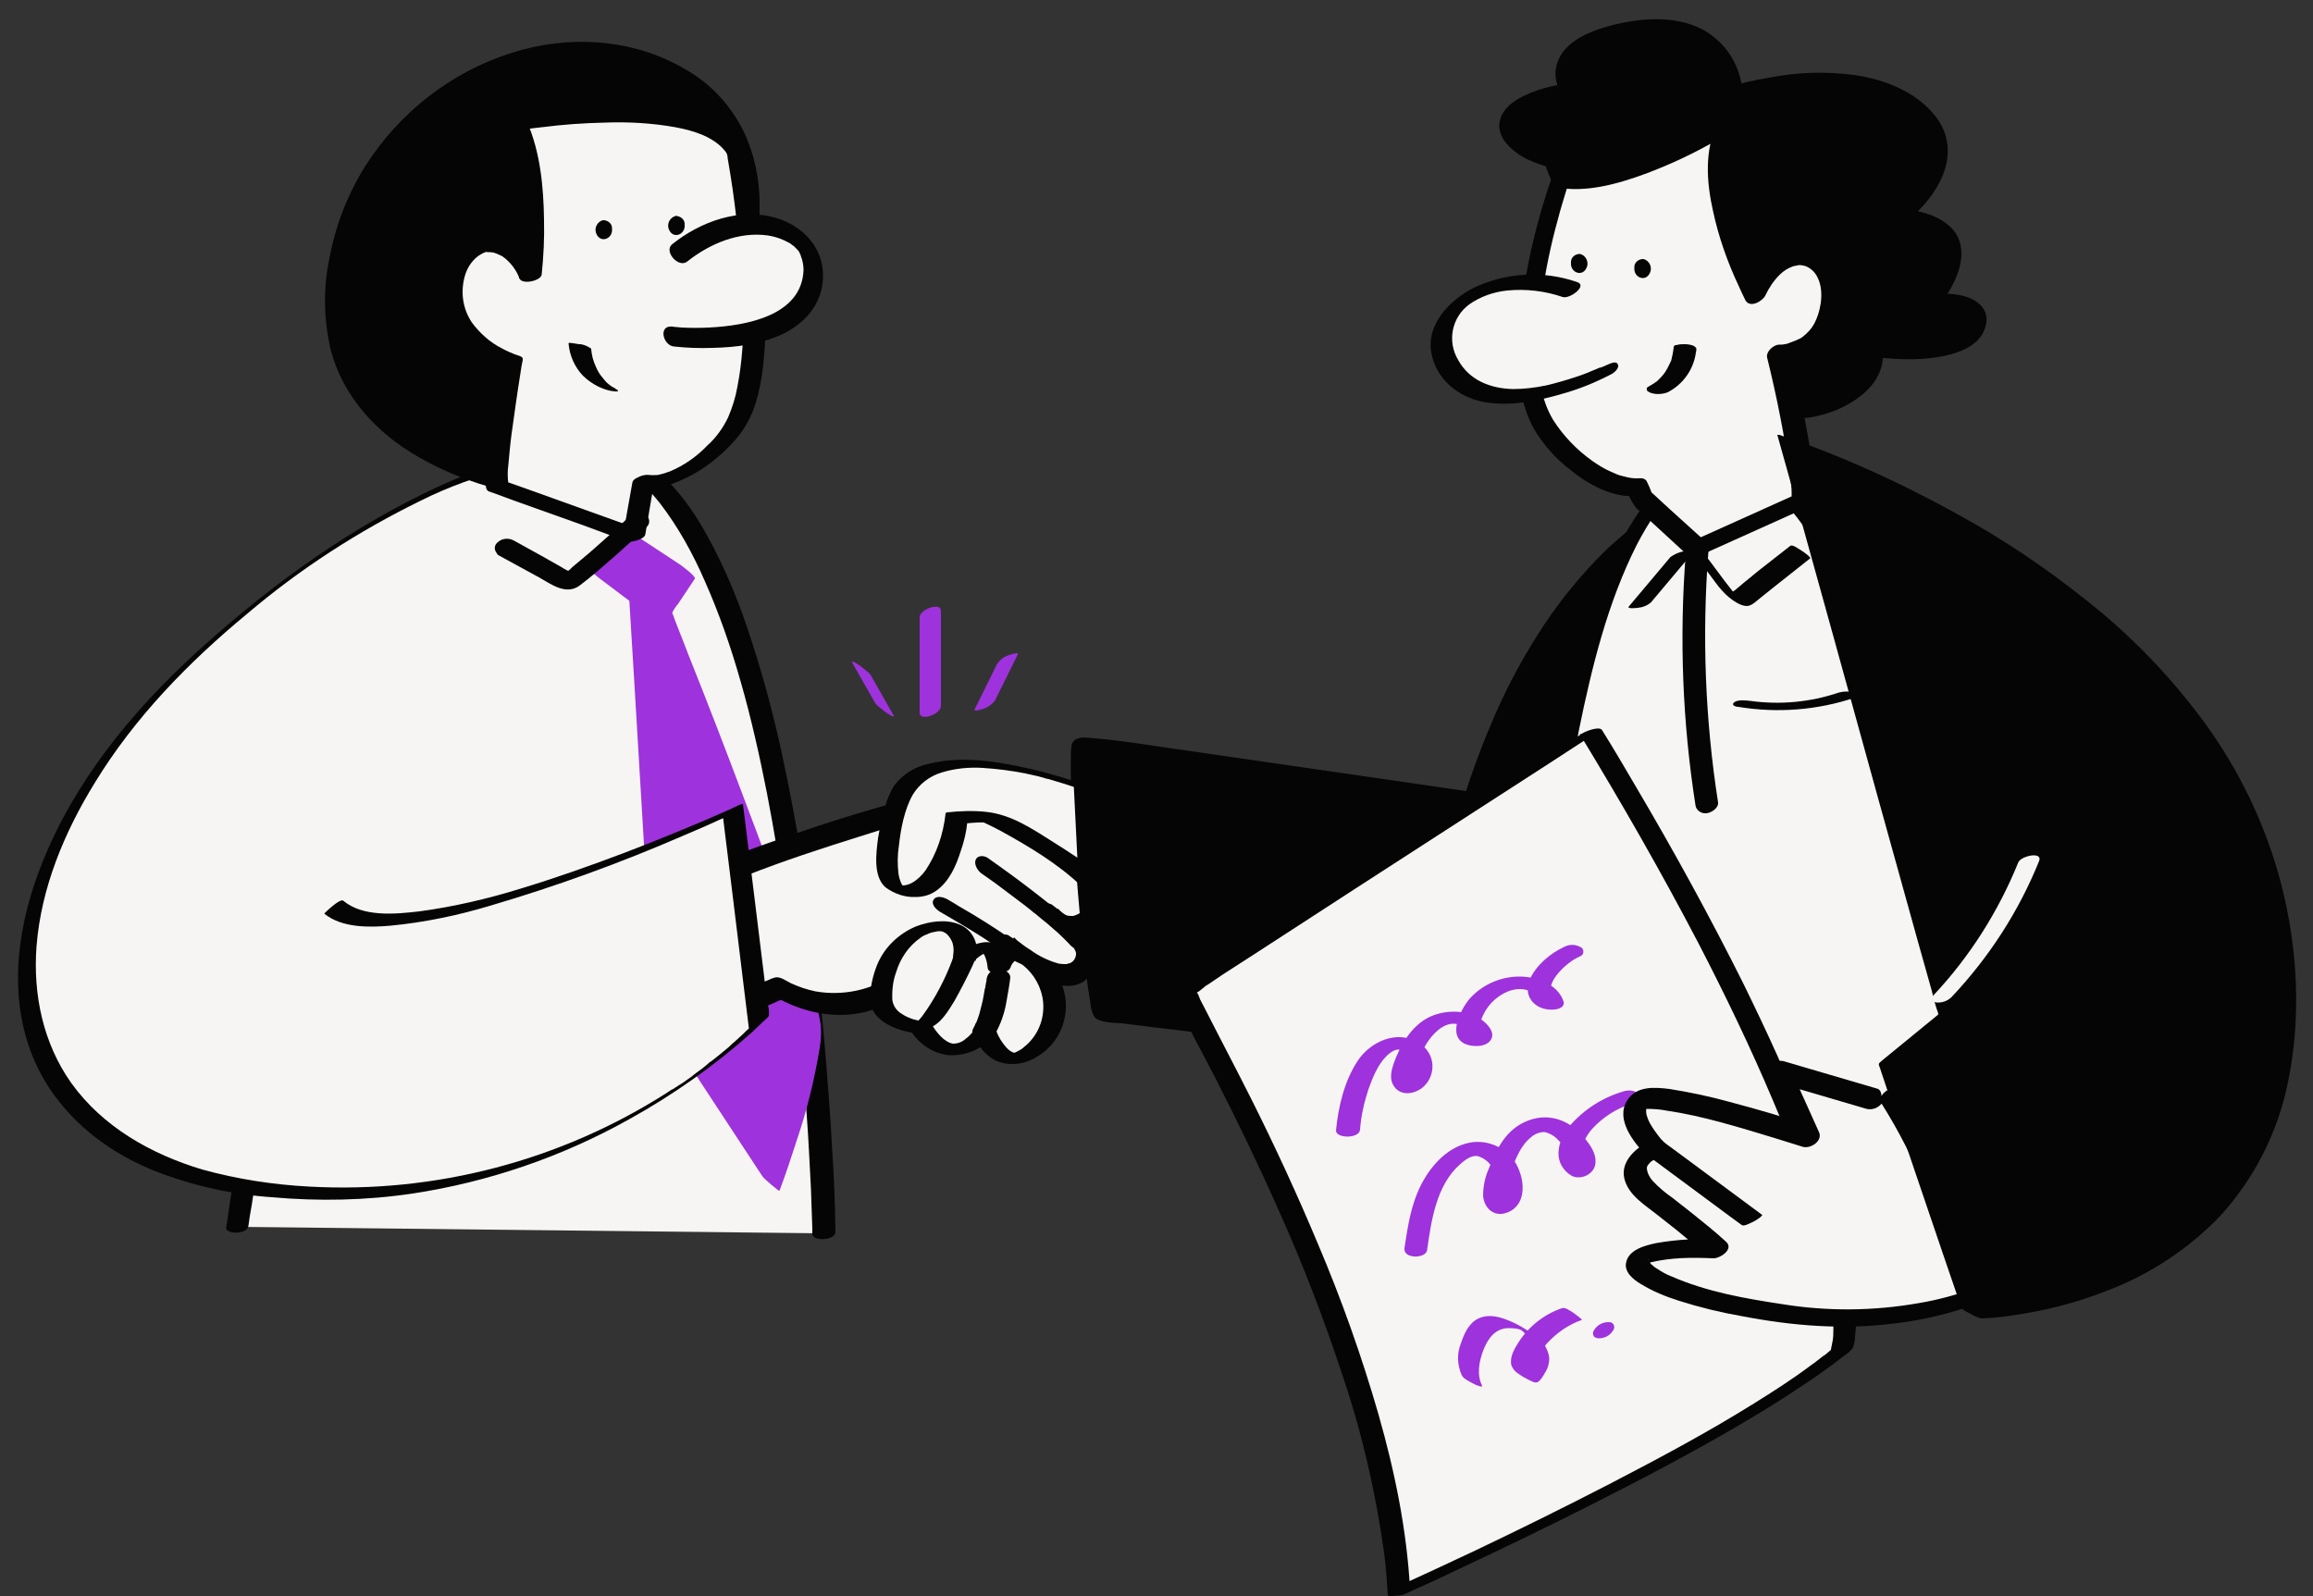 <svg width="100" height="69" viewBox="0 0 100 69" fill="none" xmlns="http://www.w3.org/2000/svg">
<rect x="0" y="0" width="100" height="69" fill="#333333" stroke="none"/>
<path d="M10.24 53.041C10.24 53.041 15.08 18 25.06 19.14C35.04 20.28 35.6 53.321 35.6 53.321" fill="#F6F5F4"/>
<path d="M10.74 53C10.78 52.7 10.82 52.42 10.88 52.12C11 51.32 11.14 50.52 11.28 49.74C11.48 48.56 11.7 47.38 11.92 46.22C12.2 44.76 12.52 43.3 12.84 41.86C13.2 40.26 13.6 38.66 14.02 37.08C14.46 35.44 14.94 33.82 15.48 32.22C16 30.68 16.56 29.14 17.2 27.64C17.78 26.28 18.44 24.98 19.2 23.72C19.82 22.68 20.56 21.72 21.44 20.88C21.54 20.78 21.64 20.7 21.74 20.6L21.88 20.48L21.96 20.42C22.02 20.36 21.94 20.42 22 20.4C22.2 20.24 22.42 20.1 22.64 19.98C22.74 19.92 22.84 19.86 22.96 19.8C23 19.78 23.04 19.76 22.98 19.78L23.06 19.74C23.12 19.72 23.18 19.7 23.22 19.66C23.32 19.62 23.44 19.58 23.56 19.54L23.64 19.52C23.72 19.5 23.6 19.54 23.62 19.52C23.68 19.5 23.74 19.48 23.8 19.48C23.92 19.46 24.02 19.44 24.14 19.42C24.26 19.4 24.08 19.42 24.12 19.42L24.2 19.4L24.38 19.38H24.54C24.68 19.38 24.44 19.38 24.6 19.38C24.72 19.38 24.84 19.38 24.96 19.4L25.04 19.42C24.94 19.4 25.12 19.42 25.04 19.42C25.1 19.44 25.16 19.44 25.22 19.46C25.34 19.48 25.46 19.52 25.58 19.54L25.66 19.56C25.58 19.54 25.74 19.58 25.66 19.56L25.84 19.62C25.96 19.66 26.06 19.72 26.18 19.76C26.3 19.8 26.4 19.86 26.5 19.92L26.54 19.94L26.62 19.98L26.78 20.08C27 20.22 27.2 20.38 27.4 20.56C27.82 20.92 28.18 21.32 28.52 21.74C29.32 22.78 29.96 23.94 30.48 25.14C31.1 26.54 31.6 27.98 32.02 29.46C32.48 31.06 32.84 32.68 33.16 34.3C33.48 35.96 33.76 37.64 33.98 39.32C34.2 40.92 34.38 42.5 34.54 44.1C34.68 45.48 34.78 46.86 34.88 48.24C34.96 49.28 35 50.34 35.06 51.38C35.08 51.96 35.1 52.54 35.12 53.12C35.12 53.2 35.12 53.26 35.12 53.34C35.12 53.68 36.12 53.64 36.12 53.26C36.12 52.94 36.1 52.64 36.1 52.32C36.08 51.46 36.04 50.62 35.98 49.76C35.92 48.5 35.82 47.24 35.72 45.98C35.6 44.44 35.44 42.92 35.26 41.38C35.06 39.7 34.84 38.04 34.54 36.36C34.24 34.68 33.92 33 33.52 31.34C33.14 29.76 32.68 28.2 32.14 26.66C31.66 25.32 31.08 24.02 30.36 22.78C29.76 21.74 29 20.82 28.08 20.04C27.22 19.34 26.18 18.92 25.1 18.82C24.02 18.74 22.94 19 22.02 19.54C21.06 20.12 20.22 20.88 19.52 21.78C18.68 22.86 17.94 24.02 17.32 25.26C16.62 26.66 15.98 28.1 15.44 29.56C14.84 31.14 14.3 32.76 13.82 34.38C13.34 36 12.88 37.66 12.48 39.3C12.1 40.86 11.74 42.4 11.42 43.98C11.14 45.34 10.86 46.7 10.62 48.06C10.44 49.08 10.26 50.1 10.08 51.12C9.98 51.68 9.9 52.24 9.82 52.82L9.78 53.04C9.7 53.38 10.7 53.38 10.74 53Z" fill="#050505"/>
<path d="M27.38 23.16L25.8 24.8L27.6 26.14L28.68 44L33.36 51.14C33.36 51.14 35.26 46 35.14 44C35.02 42 28.7 26.16 28.7 26.16L29.68 24.68L27.38 23.16Z" fill="#9E32DC"/>
<path d="M27 22.84L25.4 24.48C25.34 24.541 25.88 24.98 25.94 25.02L27.72 26.36L27.2 25.82L27.42 29.441L27.86 36.821L28.22 42.821L28.26 43.48C28.26 43.56 28.28 43.66 28.3 43.74C28.4 43.92 28.54 44.1 28.64 44.261L29.42 45.461L32.9 50.761L32.98 50.88C33.04 50.961 33.68 51.52 33.7 51.48C33.98 50.74 34.22 50.001 34.46 49.261C34.9 47.961 35.22 46.641 35.44 45.3C35.5 44.92 35.52 44.541 35.46 44.16C35.42 43.92 35.36 43.66 35.3 43.42C35.08 42.62 34.82 41.821 34.54 41.041C33.78 38.8 32.94 36.56 32.1 34.34C31.34 32.321 30.56 30.3 29.76 28.3C29.56 27.761 29.34 27.241 29.14 26.701C29.12 26.64 29.1 26.581 29.08 26.541C29.06 26.5 29.06 26.46 29.06 26.5C29.12 26.36 29.22 26.221 29.32 26.101L29.8 25.381L30.04 25.02C30.1 24.921 29.5 24.48 29.42 24.421L27.14 22.921C27 22.82 26.98 22.86 27.08 22.98C27.24 23.16 27.42 23.32 27.62 23.441L29.9 24.941L29.28 24.34L28.56 25.441C28.48 25.581 28.3 25.741 28.34 25.901C28.38 26.041 28.44 26.18 28.5 26.3L28.82 27.101C29.56 28.98 30.3 30.881 31.02 32.781C31.88 35.06 32.74 37.321 33.54 39.62C33.84 40.501 34.14 41.361 34.4 42.24C34.56 42.761 34.74 43.3 34.74 43.84C34.72 44.42 34.66 45.001 34.52 45.56C34.38 46.261 34.2 46.941 34 47.62C33.7 48.641 33.38 49.641 33.02 50.641L32.96 50.8L33.68 51.401L29.58 45.141L29 44.261L29.02 44.321L28.88 42.041L28.56 36.84L28.2 31.061L27.96 27.061C27.98 26.84 27.96 26.64 27.9 26.421C27.8 26.201 27.52 26.02 27.32 25.881C27.18 25.78 27.04 25.68 26.92 25.581L25.82 24.761L25.6 24.601L26.12 25.14L27.7 23.5C27.8 23.441 27.06 22.761 27 22.84Z" fill="#9E32DC"/>
<path d="M18.739 40.441C21.459 41.661 32.179 37.361 32.179 37.361C32.179 37.361 40.039 34.461 41.439 34.721C42.839 34.981 48.119 38.181 47.579 39.181C46.579 40.981 45.459 39.501 45.459 39.501C45.459 39.501 47.539 40.981 46.739 41.921C45.939 42.861 43.619 40.861 43.619 40.861C43.619 40.861 45.139 41.841 44.379 42.601C43.619 43.361 40.219 41.461 40.219 41.461C40.219 41.461 37.459 44.841 33.659 42.741C33.659 42.741 18.419 49.441 12.319 45.781" fill="#F6F5F4"/>
<path d="M18.74 40.881C19.68 41.301 20.88 41.121 21.86 40.981C23.26 40.761 24.66 40.421 26.02 40.001C28.12 39.381 30.2 38.661 32.24 37.861C33.86 37.221 35.52 36.681 37.18 36.161C38.38 35.781 39.6 35.381 40.86 35.201C40.96 35.181 41.06 35.181 41.16 35.161C41.26 35.141 41.14 35.161 41.2 35.161H41.34C41.4 35.161 41.46 35.181 41.54 35.181C41.64 35.201 41.48 35.161 41.58 35.201C41.64 35.221 41.68 35.221 41.74 35.241C42.26 35.421 42.78 35.661 43.26 35.921C44.5 36.601 45.76 37.361 46.74 38.301C46.82 38.381 46.9 38.481 46.98 38.561C46.92 38.481 47.06 38.641 46.98 38.561L47.02 38.621C47.06 38.661 47.1 38.721 47.14 38.781C47.22 38.881 47.1 38.681 47.16 38.801C47.18 38.841 47.22 38.981 47.18 38.821C47.2 38.901 47.18 38.941 47.2 38.841C47.18 38.941 47.22 38.821 47.2 38.841C47.16 38.941 47.28 38.701 47.16 38.921C47.1 39.041 47.02 39.161 46.92 39.261C46.8 39.421 46.64 39.521 46.46 39.581C46.42 39.601 46.36 39.601 46.32 39.601C46.3 39.601 46.14 39.581 46.2 39.601C46.18 39.601 46 39.521 46.08 39.561C46.02 39.521 45.96 39.481 45.9 39.441C46 39.521 45.86 39.401 45.84 39.381C45.82 39.361 45.78 39.321 45.74 39.281C45.66 39.201 45.82 39.381 45.74 39.281L45.36 39.861C45.38 39.881 45.4 39.881 45.42 39.901C45.44 39.921 45.46 39.921 45.48 39.941C45.4 39.881 45.44 39.921 45.5 39.961C45.66 40.101 45.82 40.241 45.98 40.381C46.02 40.421 46.06 40.461 46.1 40.501L46.16 40.581C46.14 40.561 46.1 40.521 46.16 40.601C46.24 40.701 46.32 40.801 46.38 40.901C46.38 40.901 46.44 41.001 46.4 40.941C46.36 40.881 46.42 40.961 46.42 40.961C46.44 41.021 46.48 41.081 46.5 41.121C46.48 41.041 46.5 41.161 46.52 41.201C46.52 41.141 46.54 41.281 46.52 41.201C46.52 41.241 46.52 41.261 46.52 41.301C46.52 41.241 46.5 41.361 46.5 41.381C46.48 41.401 46.46 41.441 46.46 41.461C46.42 41.541 46.34 41.601 46.26 41.641C46.22 41.641 46.16 41.661 46.12 41.681C46 41.681 45.9 41.681 45.78 41.661C45.34 41.541 44.92 41.341 44.54 41.061C44.34 40.941 44.16 40.801 43.98 40.661C43.88 40.581 44.06 40.721 43.96 40.641L43.9 40.581C43.88 40.561 43.86 40.541 43.84 40.521L43.54 41.201C43.56 41.221 43.6 41.241 43.62 41.241C43.64 41.241 43.68 41.281 43.7 41.301C43.78 41.361 43.66 41.261 43.74 41.341C43.82 41.421 43.9 41.481 43.98 41.561L44.04 41.641C43.98 41.561 44.02 41.621 44.04 41.641C44.08 41.681 44.12 41.741 44.16 41.801C44.1 41.701 44.2 41.921 44.18 41.821C44.2 41.841 44.2 41.881 44.2 41.901C44.2 41.881 44.2 41.841 44.2 41.921C44.18 42.021 44.14 42.101 44.08 42.161C44.08 42.161 43.92 42.241 44 42.221C43.96 42.241 43.92 42.241 43.88 42.261L43.82 42.281C43.76 42.281 43.84 42.281 43.8 42.281C43.34 42.281 42.9 42.181 42.48 42.001C42 41.821 41.52 41.621 41.06 41.401C41.04 41.401 40.98 41.361 41.02 41.381L40.96 41.361L40.8 41.281C40.72 41.241 40.64 41.201 40.56 41.161C40.48 41.121 40.42 41.081 40.34 41.041C40.2 40.941 40 40.941 39.88 41.081C39.86 41.121 39.82 41.141 39.8 41.181C39.72 41.281 39.82 41.161 39.76 41.241C39.7 41.321 39.66 41.341 39.6 41.401C39.3 41.681 38.98 41.941 38.62 42.161C37.62 42.821 36.42 43.061 35.26 42.861C34.88 42.781 34.52 42.661 34.18 42.501C33.98 42.401 33.72 42.201 33.5 42.261C33.42 42.281 33.32 42.321 33.24 42.361C32.76 42.561 32.28 42.761 31.82 42.941C30 43.641 28.16 44.281 26.3 44.821C23.98 45.521 21.6 46.001 19.2 46.281C17.14 46.481 14.92 46.481 13.02 45.641L12.8 45.601C12.72 45.561 12.76 45.581 12.78 45.601L12.7 45.561C12.6 45.501 12.5 45.461 12.4 45.401C12.22 45.301 11.98 45.301 11.9 45.541C11.86 45.781 11.98 46.041 12.2 46.161C13.58 46.981 15.22 47.261 16.8 47.321C18.66 47.361 20.5 47.181 22.32 46.801C25.58 46.141 28.8 45.201 31.9 43.981C32.56 43.741 33.22 43.481 33.86 43.181L33.56 43.121C34.82 43.821 36.26 44.101 37.66 43.681C38.58 43.401 39.42 42.921 40.1 42.261C40.26 42.121 40.42 41.961 40.56 41.781L40.1 41.821C40.9 42.281 41.74 42.661 42.6 42.961C43.1 43.121 43.68 43.301 44.22 43.201C44.9 43.061 45.08 42.321 44.84 41.761C44.58 41.221 44.18 40.781 43.66 40.481C43.54 40.361 43.34 40.381 43.22 40.521C43.2 40.541 43.2 40.561 43.18 40.581C43.12 40.801 43.18 41.041 43.36 41.181C44.08 41.801 44.98 42.441 45.92 42.601C46.48 42.701 47.06 42.481 47.24 41.901C47.42 41.281 47.02 40.621 46.62 40.161C46.3 39.781 45.92 39.441 45.52 39.141C45.38 39.021 45.18 39.041 45.06 39.181C44.98 39.361 45 39.581 45.14 39.721C45.46 40.141 45.94 40.521 46.46 40.541C46.88 40.541 47.26 40.361 47.52 40.041C47.74 39.801 47.98 39.481 47.96 39.121C47.92 38.561 47.46 38.081 47.08 37.701C46.54 37.201 45.98 36.761 45.36 36.361C44.72 35.921 44.06 35.521 43.38 35.161C42.84 34.861 42.26 34.581 41.68 34.381C40.76 34.081 39.7 34.441 38.78 34.681C36.48 35.301 34.2 36.081 31.96 36.901C30.34 37.501 28.74 38.101 27.1 38.641C25.66 39.121 24.18 39.521 22.7 39.841C21.54 40.081 20.34 40.341 19.16 40.161L19 40.141C18.9 40.121 19.08 40.161 18.98 40.141L18.92 40.121C18.82 40.101 18.74 40.061 18.64 40.021C18.5 39.961 18.32 40.021 18.26 40.181C18.24 40.221 18.24 40.261 18.24 40.321C18.34 40.561 18.5 40.781 18.74 40.881Z" fill="#050505"/>
<path d="M42.459 37.78C42.839 38.04 43.199 38.3 43.559 38.58C43.919 38.86 44.239 39.08 44.579 39.36L44.699 39.46L44.759 39.5L45.019 39.72C45.179 39.84 45.339 39.98 45.479 40.1C45.619 40.22 45.799 40.38 45.939 40.52C45.999 40.58 46.059 40.64 46.119 40.7C46.139 40.72 46.219 40.82 46.159 40.74C46.099 40.66 46.179 40.76 46.199 40.78C46.339 40.96 46.599 41.14 46.819 41.02C47.039 40.9 46.979 40.62 46.859 40.46C46.379 39.86 45.739 39.38 45.139 38.9C44.479 38.38 43.819 37.88 43.139 37.4L42.719 37.1C42.559 36.98 42.259 36.96 42.179 37.18C42.099 37.4 42.299 37.68 42.459 37.78Z" fill="#050505"/>
<path d="M40.64 39.42C41.06 39.66 41.46 39.9 41.86 40.14C42.22 40.36 42.58 40.58 42.92 40.82C43.1 40.94 43.28 41.06 43.44 41.18L43.56 41.26C43.58 41.28 43.64 41.32 43.54 41.24L43.6 41.28C43.68 41.34 43.74 41.38 43.82 41.44C43.96 41.54 44.08 41.66 44.2 41.76C44.16 41.7 44.28 41.84 44.2 41.76C44.24 41.82 44.24 41.8 44.26 41.82C44.32 41.88 44.28 41.86 44.24 41.8C44.26 41.84 44.28 41.9 44.24 41.78C44.32 42.02 44.52 42.18 44.76 42.22C44.94 42.24 45.2 42.18 45.14 41.94C45.02 41.64 44.82 41.4 44.56 41.22C44.24 40.96 43.9 40.7 43.54 40.48C42.86 40.02 42.16 39.58 41.46 39.18C41.3 39.08 41.14 38.98 40.96 38.88C40.78 38.78 40.48 38.7 40.36 38.9C40.24 39.1 40.48 39.32 40.64 39.42Z" fill="#050505"/>
<path d="M22.6 19.92C22.6 19.92 16.72 20.92 8.98 27.92C-1.8 37.66 -1.72 49.86 11.42 51.42C24.56 52.98 32.84 44.2 32.84 44.2L31.72 35.06C31.72 35.06 17.36 41.66 14.46 39.22" fill="#F6F5F4"/>
<path d="M22.98 19.62C22.6 19.7 22.24 19.78 21.88 19.9C20.88 20.22 19.9 20.6 18.94 21.04C15.28 22.74 11.94 25.12 8.94 27.8C6.12 30.3 3.58 33.26 2.06 36.74C0.94 39.28 0.34 42.24 1.16 44.96C1.96 47.62 4.06 49.54 6.58 50.58C8.24 51.24 9.98 51.64 11.76 51.76C13.78 51.94 15.82 51.9 17.84 51.6C21.12 51.1 24.28 50.02 27.18 48.4C29.1 47.34 30.88 46.08 32.52 44.62C32.68 44.46 32.84 44.32 33 44.16C33.06 44.1 33.2 44 33.24 43.92C33.26 43.74 33.24 43.56 33.18 43.4L33.02 42.08L32.18 35.24L32.12 34.76C32.12 34.74 31.96 34.8 31.96 34.8L31.58 34.98C31.22 35.14 30.98 35.24 30.58 35.42C29.4 35.92 28.22 36.4 27.02 36.86C25.54 37.42 24.02 37.96 22.5 38.42C21.08 38.86 19.62 39.2 18.14 39.4C17.1 39.52 15.7 39.66 14.84 38.94C14.7 38.82 14 39.5 14.02 39.5C14.78 40.12 15.96 40.1 16.88 40.02C18.34 39.88 19.78 39.58 21.18 39.16C24.04 38.32 26.84 37.3 29.56 36.12C30.18 35.86 30.82 35.58 31.42 35.3L31.26 35.34L31.64 38.42L32.24 43.34L32.38 44.48L32.42 44.42L32.4 44.44C32.4 44.44 32.38 44.46 32.36 44.48C32.3 44.52 32.38 44.46 32.36 44.48C32.24 44.58 32.14 44.7 32.02 44.8L31.78 45.02L31.64 45.14C31.62 45.16 31.6 45.18 31.58 45.2L31.54 45.24C31.46 45.3 31.6 45.18 31.54 45.24C31.3 45.44 31.04 45.66 30.78 45.86L30.66 45.94L30.62 45.98L30.38 46.18C30.22 46.3 30.04 46.42 29.88 46.56C29.82 46.6 29.96 46.52 29.88 46.56L29.82 46.6L29.68 46.7C29.58 46.78 29.48 46.84 29.38 46.9C29.28 46.96 29.2 47.02 29.1 47.08C29 47.14 29.08 47.1 29.1 47.08L29.02 47.12L28.84 47.24C24.24 50.18 18.82 51.6 13.38 51.3C11.82 51.22 10.26 50.98 8.74 50.56C6.54 49.9 4.44 48.72 3.08 46.82C1.86 45.1 1.42 42.98 1.58 40.9C1.78 38.38 2.78 35.98 4.1 33.84C5.82 31.02 8.14 28.64 10.68 26.54C12.96 24.6 15.5 22.96 18.2 21.64C19.4 21.04 20.68 20.58 21.98 20.26L22.14 20.22C22.34 20.16 22.52 20.06 22.68 19.92C22.78 19.88 23.04 19.62 22.98 19.62Z" fill="#050505"/>
<path d="M31.82 12.56C31.82 12.56 34.4 5.7 28.64 2.96C22.88 0.22 15.12 4.6 14.54 12.28C13.96 19.96 23.3 21.12 23.3 21.12L31.82 12.56Z" fill="#050505"/>
<path d="M32.24 12.44C32.66 11.26 32.86 10.04 32.84 8.8C32.84 7.74 32.62 6.68 32.16 5.7C31.6 4.56 30.72 3.6 29.6 2.98C27.36 1.66 24.58 1.5 22.14 2.28C19.52 3.1 17.26 4.86 15.78 7.2C15.02 8.42 14.5 9.76 14.24 11.18C13.96 12.48 14 13.84 14.3 15.14C14.84 17.16 16.3 18.74 18.1 19.76C19.42 20.52 20.86 21.04 22.36 21.34C22.82 21.44 23.22 21.56 23.62 21.18C23.88 20.92 24.14 20.66 24.4 20.4L28.5 16.28L31.92 12.82L32.1 12.64C32.22 12.52 32.3 12.32 32.08 12.26C31.86 12.2 31.58 12.38 31.44 12.52L28.6 15.4L24.04 20L22.98 21.06L23.62 20.8C21.98 20.58 20.38 20.04 18.94 19.2C17.72 18.54 16.68 17.56 15.94 16.4C15.04 14.92 14.84 13.22 15.04 11.52C15.28 9.56 16.06 7.68 17.28 6.14C17.84 5.44 18.5 4.8 19.22 4.28C19.92 3.78 20.68 3.36 21.48 3.06C24.66 1.84 28.98 2.48 30.94 5.56C32.22 7.6 32.14 10.32 31.42 12.52C31.4 12.56 31.38 12.62 31.38 12.66C31.3 12.88 31.56 12.9 31.7 12.86C31.94 12.8 32.14 12.66 32.24 12.44Z" fill="#050505"/>
<path d="M27.839 20.86C27.839 20.86 29.559 21.12 31.499 18.82C33.719 16.2 31.919 6.62 31.919 6.62C30.419 4.14 22.279 5.5 22.279 5.5C23.359 7.98 22.919 12 22.919 12C22.019 9.78 19.419 10.68 19.519 12.84C19.619 15 22.119 15.68 22.119 15.68C22.119 15.68 21.319 20.24 21.499 21.08L27.419 23.22L27.839 20.86Z" fill="#F6F5F4"/>
<path d="M27.54 21.101C28.34 21.221 29.2 20.921 29.9 20.541C30.64 20.141 31.28 19.601 31.82 18.981C32.12 18.641 32.36 18.221 32.54 17.801C32.92 16.821 33.02 15.761 33.08 14.721C33.12 13.541 33.1 12.341 33 11.161C32.92 10.141 32.8 9.121 32.66 8.101C32.62 7.761 32.56 7.421 32.5 7.081C32.48 6.901 32.46 6.721 32.42 6.541C32.32 6.301 32.14 6.081 31.92 5.941C31.58 5.681 31.18 5.481 30.76 5.341C29.72 5.041 28.64 4.881 27.54 4.881C25.84 4.841 24.14 4.981 22.46 5.241L22.36 5.261C22.26 5.281 21.7 5.401 21.8 5.621C22.36 6.921 22.5 8.361 22.52 9.761C22.54 10.521 22.52 11.281 22.44 12.041L23.4 11.861C23.08 11.081 22.46 10.501 21.6 10.441C20.8 10.401 20.02 10.741 19.5 11.361C19 12.041 18.88 12.901 19.18 13.681C19.46 14.361 19.94 14.941 20.58 15.301C20.96 15.541 21.38 15.741 21.82 15.861L21.64 15.681C21.52 16.381 21.4 17.081 21.3 17.801C21.16 18.821 20.96 19.861 21 20.881C21 21.021 21 21.161 21.12 21.241C21.18 21.261 21.24 21.281 21.3 21.301L22.22 21.641L25.08 22.661L27.04 23.381C27.2 23.441 27.38 23.421 27.54 23.361C27.66 23.321 27.88 23.241 27.9 23.101L28.3 20.741C28.36 20.401 27.38 20.561 27.34 20.861L26.92 23.221L27.8 22.941L22.62 21.081L21.88 20.821L21.98 20.921C21.94 20.641 21.94 20.361 21.98 20.081C22.02 19.641 22.06 19.181 22.12 18.741C22.24 17.881 22.36 17.001 22.5 16.141C22.52 15.961 22.56 15.761 22.6 15.561C22.62 15.441 22.52 15.401 22.42 15.381C22.46 15.401 22.52 15.401 22.44 15.381L22.26 15.321C22.06 15.241 21.88 15.161 21.7 15.061C21.18 14.801 20.74 14.401 20.4 13.941C20 13.341 19.9 12.621 20.1 11.921C20.18 11.641 20.32 11.401 20.52 11.201C20.6 11.121 20.7 11.041 20.82 10.981C20.9 10.941 20.86 10.961 20.84 10.961L20.94 10.921C20.86 10.941 21.02 10.901 20.94 10.921L21 10.901C20.96 10.901 20.94 10.921 20.98 10.901C21.02 10.881 21.1 10.881 21.02 10.901C21.06 10.901 21.12 10.901 21.16 10.901C21.14 10.901 21.1 10.901 21.2 10.901C21.24 10.901 21.28 10.921 21.34 10.921C21.48 10.961 21.6 11.021 21.72 11.081C22.06 11.321 22.32 11.661 22.46 12.041C22.58 12.321 23.4 12.141 23.42 11.861C23.5 11.081 23.54 10.301 23.52 9.501C23.5 8.081 23.36 6.601 22.8 5.301L22.22 5.661C22.62 5.601 23.02 5.541 23.42 5.501C24.36 5.381 25.24 5.321 26.14 5.301C27.16 5.261 28.2 5.321 29.2 5.501C29.96 5.641 30.84 5.901 31.34 6.521C31.42 6.601 31.46 6.721 31.46 6.841C31.5 7.081 31.54 7.321 31.58 7.561C31.72 8.421 31.82 9.281 31.92 10.141C32.14 12.301 32.3 14.581 31.88 16.721C31.8 17.181 31.66 17.621 31.48 18.041C31.26 18.501 30.96 18.921 30.58 19.261C30.12 19.741 29.58 20.121 28.96 20.381C28.9 20.401 28.84 20.421 28.78 20.441C28.72 20.461 28.84 20.441 28.72 20.461L28.58 20.501L28.5 20.521C28.4 20.541 28.56 20.501 28.5 20.521C28.44 20.541 28.34 20.541 28.28 20.541H28.18C28.14 20.541 28.12 20.541 28.08 20.541C28.04 20.541 28.2 20.561 28.14 20.541C27.9 20.501 27.66 20.561 27.46 20.721C27.32 20.901 27.32 21.061 27.54 21.101Z" fill="#050505"/>
<path d="M29.1 14.54C29.1 14.54 34.2 15.14 35.04 12.48C35.88 9.82 32.2 8.66 29.4 10.94" fill="#F6F5F4"/>
<path d="M29.14 14.98C29.7 15.04 30.24 15.06 30.8 15.04C31.82 15.02 32.88 14.88 33.8 14.46C34.78 14 35.54 13.16 35.58 12.02C35.64 10.74 34.72 9.76 33.54 9.42C31.98 8.96 30.28 9.58 29.06 10.56C28.68 10.86 29.34 11.62 29.72 11.3C30.68 10.54 31.94 10 33.2 10.18C33.44 10.22 33.66 10.28 33.88 10.38L34.04 10.46C34.06 10.48 34.1 10.48 34.12 10.5C34.16 10.52 34.22 10.56 34.26 10.6L34.32 10.64C34.4 10.7 34.3 10.62 34.34 10.66C34.38 10.7 34.42 10.74 34.46 10.78C34.5 10.82 34.54 10.88 34.5 10.82C34.54 10.86 34.56 10.9 34.58 10.96L34.62 11.04C34.66 11.1 34.6 10.98 34.62 11.06C34.7 11.26 34.74 11.46 34.74 11.68C34.66 13.66 32.24 14.08 30.66 14.16C30.26 14.18 29.86 14.18 29.46 14.16L29.26 14.14C29.2 14.14 29.04 14.12 29.2 14.14L29.08 14.12C28.44 14.04 28.66 14.94 29.14 14.98Z" fill="#050505"/>
<path d="M24.58 14.84C24.62 15.36 24.84 15.86 25.2 16.24C25.4 16.44 25.64 16.6 25.88 16.72C26.1 16.82 26.32 16.9 26.56 16.92C26.58 16.92 26.7 16.94 26.72 16.9C26.74 16.86 26.6 16.82 26.6 16.8C26.6 16.78 26.52 16.76 26.58 16.78L26.5 16.74C26.46 16.72 26.4 16.68 26.38 16.66C26.3 16.6 26.22 16.54 26.16 16.46C26.04 16.32 25.92 16.18 25.84 16.02C25.72 15.78 25.62 15.54 25.58 15.26C25.58 15.2 25.56 15.16 25.56 15.1C25.56 15.04 25.46 15.02 25.44 15C25.34 14.94 25.22 14.9 25.1 14.88C25.04 14.9 24.58 14.78 24.58 14.84Z" fill="#050505"/>
<path d="M29.2 9.34C28.98 9.4 28.84 9.64 28.9 9.86C28.9 9.88 28.92 9.9 28.92 9.92C29.1 10.36 29.64 10.14 29.6 9.72C29.62 9.52 29.46 9.36 29.26 9.34C29.24 9.32 29.22 9.32 29.2 9.34Z" fill="#050505"/>
<path d="M26.06 9.521C25.84 9.581 25.7 9.821 25.76 10.04C25.76 10.06 25.78 10.081 25.78 10.101C25.96 10.54 26.5 10.32 26.46 9.901C26.48 9.701 26.32 9.541 26.12 9.521C26.1 9.521 26.08 9.521 26.06 9.521Z" fill="#050505"/>
<path d="M21.58 24.02L23.3 24.96C23.84 25.26 24.48 25.76 25.08 25.3C25.58 24.92 26.06 24.5 26.54 24.08C27.02 23.66 27.5 23.22 27.96 22.78C28.1 22.66 28.1 22.44 27.98 22.32C27.96 22.3 27.92 22.26 27.88 22.26C27.64 22.14 27.38 22.18 27.18 22.36C26.72 22.8 26.26 23.22 25.8 23.62C25.58 23.82 25.34 24.02 25.1 24.22C24.98 24.32 24.86 24.42 24.74 24.52C24.66 24.62 24.54 24.7 24.44 24.76L24.7 24.72C24.56 24.72 24.26 24.5 24.1 24.42L23.5 24.08L22.2 23.36C21.96 23.24 21.68 23.28 21.5 23.46C21.36 23.58 21.36 23.78 21.48 23.92C21.5 23.98 21.54 24 21.58 24.02Z" fill="#050505"/>
<path d="M38.64 30.941L37.64 29.18C37.6 29.12 37.54 29.061 37.48 29.02C37.38 28.941 37.28 28.86 37.18 28.78C37.1 28.721 37.02 28.68 36.92 28.62C36.9 28.62 36.82 28.581 36.84 28.64L37.84 30.401C37.88 30.46 37.94 30.52 38 30.561C38.1 30.64 38.2 30.721 38.3 30.8C38.38 30.86 38.46 30.901 38.56 30.96C38.58 30.96 38.68 31 38.64 30.941Z" fill="#9E32DC"/>
<path d="M40.68 30.521V26.401C40.68 26.021 39.76 26.341 39.76 26.681V30.821C39.76 31.201 40.68 30.881 40.68 30.521Z" fill="#9E32DC"/>
<path d="M43.02 30.281L44 28.301C44.06 28.161 43.64 28.321 43.62 28.321C43.42 28.381 43.24 28.521 43.12 28.681L42.14 30.661C42.08 30.801 42.5 30.641 42.52 30.641C42.72 30.581 42.9 30.441 43.02 30.281Z" fill="#9E32DC"/>
<path d="M69.1 35.24C68.52 35.24 47.32 32.04 46.9 32.12C46.48 32.2 47.48 43.8 47.82 43.88C48.16 43.96 66.76 46.1 66.76 46.1L69.1 35.24Z" fill="#050505"/>
<path d="M69.121 35H69.081C68.96 35 69.221 35.02 69.121 35L68.921 34.98C68.68 34.96 68.441 34.92 68.201 34.88C67.421 34.78 66.641 34.66 65.861 34.56C63.52 34.22 61.181 33.88 58.84 33.54C56.401 33.18 53.961 32.84 51.52 32.48C50.06 32.28 48.6 32.02 47.12 31.9C46.901 31.88 46.641 31.86 46.461 32C46.281 32.14 46.321 32.36 46.3 32.54C46.281 33.4 46.3 34.26 46.361 35.12C46.501 37.5 46.681 39.88 46.98 42.24C47.02 42.62 47.081 43 47.141 43.36C47.16 43.56 47.2 43.76 47.3 43.94C47.48 44.22 48.181 44.22 48.48 44.24C50.38 44.48 52.3 44.7 54.2 44.92L61.66 45.78L66.38 46.32L66.6 46.34C66.781 46.36 67.18 46.38 67.24 46.12L68.04 42.44L69.281 36.58L69.581 35.24C69.641 34.94 68.66 34.86 68.581 35.2L67.781 38.88L66.52 44.72L66.221 46.06L66.861 45.84L63.56 45.46L56.48 44.64C54.3 44.38 52.1 44.12 49.92 43.86C49.34 43.8 48.761 43.72 48.181 43.64L48.001 43.62C47.781 43.6 48.24 43.7 48.261 43.76C48.24 43.7 48.221 43.64 48.2 43.56C48.221 43.64 48.181 43.48 48.181 43.46C48.16 43.4 48.16 43.32 48.141 43.26C47.781 41.16 47.641 39 47.48 36.88C47.401 35.78 47.321 34.68 47.3 33.58C47.3 33.22 47.281 32.88 47.3 32.54C47.3 32.44 47.321 32.34 47.321 32.24C47.321 32.14 47.34 32.2 47.321 32.22C47.3 32.24 47.34 32.2 47.34 32.2C47.261 32.28 47.141 32.34 47.02 32.34C46.821 32.36 46.92 32.34 47.001 32.36H47.081C47.12 32.36 46.92 32.34 47.02 32.36H47.1C47.34 32.38 47.56 32.42 47.8 32.44C48.581 32.54 49.34 32.64 50.12 32.76C52.42 33.08 54.721 33.42 57.02 33.76L64.26 34.82C65.721 35.04 67.201 35.26 68.66 35.44C68.8 35.46 68.941 35.48 69.081 35.48C69.221 35.48 69.581 35.46 69.581 35.26C69.581 35.06 69.24 35 69.121 35Z" fill="#050505"/>
<path d="M67.4 42.86L68.48 54.3C68.48 54.3 61.42 56.34 61.38 55.06C60.52 25.96 72.86 21.58 72.86 21.58L67.4 42.86Z" fill="#050505"/>
<path d="M66.96 43.06L67.32 46.94L67.9 53.08L68.04 54.5L68.6 54C67.42 54.34 66.18 54.64 65 54.88C64.56 54.96 64.12 55.04 63.68 55.1C63.48 55.12 63.28 55.14 63.08 55.16C62.88 55.18 62.74 55.18 62.62 55.18C62.48 55.18 62.32 55.16 62.18 55.14C62.14 55.14 62.04 55.1 62.08 55.12C62.04 55.1 61.98 55.08 61.94 55.06C61.92 55.06 61.9 55.04 61.9 55.04C61.86 55.02 61.92 55.08 61.9 55.04C61.88 55 61.86 54.98 61.84 54.94C61.86 54.98 61.84 54.96 61.84 54.92C61.84 54.82 61.84 54.72 61.84 54.64C61.84 54.42 61.84 54.22 61.82 54C61.74 50.94 61.84 47.86 62.12 44.8C62.34 42.34 62.72 39.9 63.26 37.5C63.68 35.58 64.26 33.68 64.98 31.86C65.54 30.44 66.22 29.06 67 27.74C67.34 27.18 67.7 26.66 68.08 26.14C68.26 25.92 68.42 25.68 68.6 25.46L68.66 25.38C68.66 25.38 68.62 25.44 68.68 25.36L68.8 25.2C68.88 25.1 68.98 25 69.06 24.9C69.38 24.54 69.72 24.18 70.06 23.86L70.3 23.64C70.4 23.54 70.24 23.7 70.34 23.62L70.46 23.52C70.6 23.4 70.76 23.26 70.9 23.14C71.04 23.02 71.18 22.92 71.3 22.82L71.5 22.68L71.6 22.62C71.62 22.6 71.48 22.7 71.54 22.66L71.6 22.62C71.8 22.48 72.02 22.34 72.24 22.22L72.38 22.14C72.42 22.12 72.56 22.04 72.44 22.1C72.32 22.16 72.46 22.08 72.5 22.08L72.6 22.04C72.68 22 72.76 21.96 72.84 21.94C72.92 21.92 72.78 21.96 72.76 21.96L72.44 21.78L71.9 23.9L70.6 29L69.04 35.12L67.68 40.42C67.46 41.28 67.22 42.14 67.02 43.02C67.02 43.04 67.02 43.04 67.02 43.06C66.92 43.48 67.8 43.1 67.88 42.82L68.42 40.7L69.72 35.6L71.3 29.46L72.66 24.16C72.88 23.3 73.12 22.44 73.32 21.56C73.32 21.54 73.32 21.54 73.32 21.52C73.38 21.32 73.16 21.28 73 21.34C72.78 21.42 72.56 21.52 72.34 21.64C71.82 21.9 71.34 22.22 70.88 22.56C70.2 23.08 69.54 23.64 68.96 24.26C68.16 25.1 67.42 26.02 66.78 26.98C65.94 28.24 65.22 29.56 64.62 30.94C63.86 32.68 63.24 34.48 62.76 36.32C62.16 38.64 61.72 41 61.44 43.38C61.1 46.36 60.92 49.36 60.94 52.36C60.94 53.22 60.96 54.08 60.98 54.94C60.98 55.26 60.96 55.56 61.28 55.72C61.54 55.82 61.8 55.88 62.08 55.86C62.48 55.86 62.88 55.84 63.28 55.78C64.92 55.56 66.52 55.2 68.1 54.74L68.42 54.66C68.6 54.62 69 54.4 68.98 54.16L68.62 50.28L68.04 44.14L67.9 42.72C67.82 42.32 66.94 42.74 66.96 43.06Z" fill="#050505"/>
<path d="M65.82 52.1C65.82 52.1 66.18 21.9 74 19.98C81.82 18.06 87.2 51.14 87.2 51.14" fill="#F6F5F4"/>
<path d="M66.28 51.92C66.3 50.84 66.34 49.761 66.38 48.681C66.5 46.081 66.68 43.501 66.92 40.92C67.2 37.781 67.66 34.681 68.26 31.581C68.82 28.84 69.5 26.061 70.76 23.561C70.86 23.36 71.02 23.081 71.16 22.84C71.3 22.601 71.44 22.401 71.58 22.18C71.66 22.081 71.74 21.96 71.8 21.86C71.84 21.82 71.86 21.78 71.9 21.741C71.94 21.701 71.98 21.64 71.9 21.721L71.98 21.62C72.14 21.441 72.3 21.261 72.48 21.101C72.52 21.061 72.6 20.98 72.52 21.061L72.64 20.941C72.74 20.86 72.82 20.8 72.92 20.721C72.96 20.701 73.1 20.601 72.96 20.701L73.1 20.62C73.2 20.561 73.28 20.52 73.38 20.46C73.22 20.541 73.38 20.46 73.42 20.441C73.46 20.421 73.52 20.401 73.56 20.381L73.68 20.34C73.78 20.3 73.58 20.381 73.66 20.34L73.76 20.32C73.84 20.3 73.94 20.28 74.02 20.261C74.1 20.241 73.94 20.261 74.08 20.261L74.24 20.241C74.32 20.241 74.4 20.241 74.48 20.241C74.56 20.241 74.42 20.241 74.54 20.241L74.68 20.261C74.86 20.28 75.04 20.32 75.22 20.381C75.3 20.401 75.2 20.381 75.3 20.401L75.44 20.46C75.52 20.5 75.62 20.541 75.7 20.581C75.88 20.68 76.06 20.78 76.22 20.901C76.98 21.48 77.62 22.201 78.14 23C79.62 25.18 80.62 27.68 81.52 30.12C82.56 33.001 83.4 35.961 84.14 38.941C84.8 41.541 85.38 44.181 85.92 46.821C86.2 48.24 86.48 49.66 86.72 51.1C86.72 51.16 86.74 51.221 86.76 51.3C86.82 51.681 87.72 51.261 87.66 50.941C87.5 49.901 87.3 48.88 87.1 47.84C86.62 45.361 86.1 42.901 85.52 40.461C84.8 37.441 84 34.441 83.02 31.48C82.14 28.8 81.14 26.12 79.74 23.66C79.22 22.701 78.58 21.82 77.84 21.041C77.24 20.421 76.54 19.881 75.72 19.66C73.76 19.12 71.94 20.601 70.88 22.101C70.2 23.101 69.64 24.16 69.22 25.3C68.7 26.62 68.28 27.98 67.94 29.36C67.18 32.461 66.64 35.6 66.28 38.781C65.94 41.62 65.7 44.48 65.54 47.34C65.46 48.901 65.38 50.48 65.36 52.041C65.36 52.12 65.36 52.181 65.36 52.261C65.38 52.641 66.28 52.261 66.28 51.92Z" fill="#050505"/>
<path d="M80.84 15.16C80.84 15.16 84.76 15.74 85.32 14.14C85.88 12.54 83.4 13.02 83.4 13.02C83.4 13.02 86.14 9.66 82.14 9.26C82.14 9.26 85.32 6.66 82.62 4.5C79.92 2.34 74.82 4.06 74.82 4.06C74.82 4.06 74.8 0.54 70.78 1.18C66.76 1.82 67.84 3.9 67.84 3.9C67.84 3.9 65.26 4.28 65.26 5.5C65.26 6.72 67.2 7.1 67.2 7.1C67.2 7.1 68.1 10.52 71.58 9.84L75.18 14.02C75.18 14.02 74.06 15.66 75.44 17.22C76.82 18.78 81.12 17.4 80.84 15.16Z" fill="#050505"/>
<path d="M80.781 15.4C81.941 15.56 83.201 15.62 84.341 15.32C84.981 15.14 85.641 14.82 85.841 14.12C86.061 13.34 85.441 12.9 84.74 12.76C84.201 12.66 83.621 12.68 83.081 12.78L83.861 13.16C84.621 12.24 85.341 10.64 84.221 9.72C83.621 9.22 82.8 9.08 82.061 9L82.621 9.4C83.1 9 83.501 8.52 83.8 7.98C84.361 6.98 84.38 5.88 83.641 4.98C82.8 3.94 81.441 3.42 80.141 3.24C78.921 3.08 77.68 3.12 76.481 3.36C75.82 3.46 75.18 3.62 74.54 3.82L75.341 4.14C75.32 2.92 74.641 1.82 73.581 1.26C72.361 0.64 70.88 0.78 69.581 1.12C68.721 1.36 67.66 1.78 67.341 2.68C67.201 3.06 67.221 3.48 67.4 3.84L67.68 3.62C66.88 3.74 66.02 3.98 65.361 4.46C64.96 4.78 64.721 5.22 64.861 5.72C65.001 6.22 65.54 6.64 66.02 6.88C66.4 7.06 66.8 7.2 67.221 7.28L66.781 7.02C67.16 8.44 68.26 9.54 69.66 9.96C70.421 10.16 71.221 10.18 71.981 10.02L71.221 9.82L74.38 13.48L74.82 14L74.8 13.82C73.9 15.14 74.38 17.12 75.861 17.78C77.3 18.42 79.221 18.08 80.441 17.12C81.061 16.64 81.481 15.96 81.4 15.14C81.361 14.84 80.38 14.7 80.421 15.08C80.561 16.36 79.16 17.18 78.121 17.46C77.82 17.54 77.501 17.58 77.201 17.58C76.981 17.58 76.74 17.56 76.54 17.48C76.32 17.42 76.141 17.3 75.981 17.12C75.641 16.76 75.421 16.28 75.341 15.78C75.26 15.18 75.4 14.58 75.721 14.08C75.76 14.02 75.76 13.94 75.701 13.9L72.721 10.46L72.16 9.82C71.781 9.38 71.221 9.6 70.721 9.62C70.46 9.64 70.201 9.6 69.96 9.54C69.921 9.52 69.9 9.52 69.861 9.5C69.8 9.48 69.74 9.46 69.68 9.44L69.561 9.4L69.38 9.32C69.02 9.12 68.721 8.84 68.46 8.5C68.121 8.08 67.861 7.58 67.721 7.06C67.68 6.9 67.421 6.82 67.281 6.8L67.221 6.78C67.1 6.76 67.32 6.82 67.18 6.76C67.1 6.74 67.02 6.72 66.96 6.7L66.82 6.66C66.781 6.66 66.76 6.64 66.74 6.62C66.38 6.46 66.001 6.26 65.841 5.84C65.501 4.94 66.66 4.46 67.32 4.26C67.52 4.2 67.721 4.16 67.921 4.1C67.981 4.08 68.04 4.08 68.121 4.06C68.201 4.04 68.001 4.08 68.1 4.06C68.201 4.04 68.46 3.98 68.38 3.84C68.26 3.6 68.221 3.34 68.26 3.08C68.361 2.38 69.02 1.94 69.641 1.7C70.26 1.46 70.9 1.32 71.561 1.28C71.8 1.26 72.04 1.26 72.281 1.28C72.481 1.3 72.68 1.34 72.861 1.42C72.781 1.4 72.921 1.44 72.941 1.46C72.96 1.48 73.04 1.5 73.081 1.52C73.16 1.56 73.221 1.6 73.281 1.64C73.421 1.74 73.54 1.84 73.641 1.98C73.841 2.22 74.001 2.48 74.121 2.76C74.221 3.02 74.3 3.28 74.341 3.56L74.361 3.7C74.361 3.72 74.361 3.74 74.361 3.76C74.361 3.72 74.361 3.72 74.361 3.76V3.86C74.361 4.16 74.941 4.26 75.16 4.18C76.561 3.7 78.04 3.48 79.52 3.56C80.581 3.62 81.68 3.9 82.501 4.68C82.9 5.04 83.18 5.56 83.24 6.1C83.26 6.56 83.16 7.04 82.941 7.44C82.641 8.04 82.221 8.56 81.701 8.98C81.46 9.18 82.18 9.38 82.26 9.38C82.74 9.42 83.18 9.52 83.501 9.82C83.721 10.04 83.841 10.32 83.841 10.62C83.861 11.24 83.561 11.86 83.24 12.36C83.16 12.5 83.061 12.62 82.96 12.74C82.861 12.86 83.04 13 83.141 13.04C83.32 13.14 83.54 13.16 83.74 13.12C83.641 13.14 83.841 13.1 83.74 13.12L83.981 13.08C84.081 13.06 84.18 13.06 84.281 13.06C84.421 13.06 84.24 13.06 84.38 13.06L84.581 13.08C84.46 13.06 84.66 13.08 84.581 13.08L84.66 13.1C84.8 13.12 84.621 13.06 84.74 13.12C84.82 13.16 84.74 13.12 84.721 13.12C84.76 13.14 84.781 13.14 84.82 13.16C84.76 13.12 84.841 13.18 84.841 13.18C85.001 13.34 84.96 13.64 84.9 13.86C84.74 14.38 84.201 14.62 83.721 14.74C83.141 14.86 82.561 14.92 81.96 14.88C81.68 14.88 81.421 14.86 81.16 14.82L81.02 14.8C80.88 14.78 81.1 14.82 81.02 14.8L80.921 14.78C80.781 14.76 80.421 14.72 80.38 14.92C80.341 15.12 80.66 15.38 80.781 15.4Z" fill="#050505"/>
<path d="M77.96 21.64C78.2 20.72 76.92 15.28 76.92 15.28C76.92 15.28 79.04 15.24 79.26 12.9C79.48 10.56 77.06 10.34 75.96 12.7C75.96 12.7 73.44 7.94 74.76 5.32C74.76 5.32 70.32 8.18 67.52 7.66C67.52 7.66 64.7 15.66 66.96 18.62C68.94 21.22 70.82 21.04 70.82 21.04L71.04 21.56L73.36 23.68L77.96 21.64Z" fill="#F6F5F4"/>
<path d="M78.42 21.58C78.48 21.24 78.48 20.88 78.42 20.54C78.36 20.02 78.28 19.5 78.18 18.96C78 17.9 77.78 16.86 77.54 15.82C77.48 15.6 77.44 15.36 77.38 15.14L76.86 15.7C77.98 15.64 78.96 14.96 79.44 13.96C79.78 13.22 79.9 12.2 79.5 11.46C79.16 10.84 78.46 10.54 77.78 10.7C76.74 10.9 75.98 11.76 75.54 12.68L76.4 12.46C76.12 11.9 75.86 11.34 75.66 10.76C75.2 9.64 74.94 8.44 74.86 7.22C74.82 6.58 74.94 5.96 75.2 5.38C75.4 4.98 74.84 4.86 74.58 5.02C74.06 5.36 73.52 5.66 72.96 5.94C71.92 6.5 70.8 6.92 69.64 7.2C69 7.36 68.36 7.38 67.7 7.28C67.44 7.26 67.2 7.4 67.1 7.64C66.52 9.32 66.08 11.04 65.84 12.78C65.64 14.1 65.54 15.46 65.74 16.78C65.82 17.36 66 17.92 66.26 18.44C66.68 19.18 67.24 19.82 67.9 20.32C68.66 20.94 69.74 21.54 70.76 21.44L70.38 21.3C70.46 21.54 70.58 21.76 70.74 21.96C70.98 22.18 71.24 22.42 71.48 22.64L72.98 24.02C73.1 24.1 73.26 24.12 73.4 24.06L77.4 22.26L77.98 22C78.18 21.92 78.42 21.72 78.38 21.48C78.34 21.24 78.04 21.18 77.86 21.28L73.86 23.08L73.28 23.34L73.7 23.38L72.22 22.04L71.46 21.34C71.44 21.32 71.42 21.3 71.38 21.28C71.38 21.28 71.44 21.4 71.4 21.28C71.34 21.12 71.28 20.98 71.2 20.82C71.14 20.68 70.96 20.66 70.82 20.68C70.8 20.68 70.8 20.68 70.78 20.68C70.74 20.68 70.92 20.68 70.84 20.68H70.76C70.6 20.68 70.46 20.66 70.3 20.62C70.38 20.64 70.24 20.6 70.22 20.6L70.06 20.56C69.92 20.52 69.8 20.46 69.66 20.4C69.38 20.28 69.12 20.12 68.86 19.94C68.18 19.46 67.58 18.84 67.14 18.14C66.88 17.7 66.7 17.2 66.62 16.68C66.38 15.46 66.48 14.2 66.64 12.96C66.8 11.78 67.04 10.6 67.36 9.46C67.48 8.98 67.58 8.7 67.72 8.22C67.78 8.06 67.82 7.9 67.88 7.74L67.28 8.1C68.56 8.34 69.92 7.96 71.12 7.52C72.2 7.12 73.26 6.62 74.26 6.04C74.46 5.92 74.68 5.8 74.88 5.68L74.26 5.32C73.68 6.48 73.78 7.88 74.06 9.12C74.3 10.24 74.68 11.32 75.16 12.34C75.26 12.56 75.36 12.78 75.46 12.98C75.66 13.34 76.2 13.02 76.32 12.78C76.48 12.44 76.68 12.14 76.94 11.88C77.12 11.7 77.32 11.58 77.56 11.5H77.58C77.62 11.5 77.66 11.48 77.68 11.48C77.76 11.46 77.78 11.46 77.78 11.46C77.88 11.46 78 11.48 78.1 11.52C78.28 11.6 78.44 11.74 78.54 11.92C78.86 12.46 78.76 13.26 78.52 13.82C78.42 14.06 78.28 14.26 78.08 14.44C78.04 14.48 77.98 14.52 77.94 14.56C78.04 14.5 77.9 14.58 77.88 14.6C77.86 14.62 77.78 14.66 77.72 14.68L77.64 14.72C77.58 14.74 77.74 14.68 77.64 14.72C77.54 14.76 77.42 14.8 77.32 14.84L77.26 14.86C77.16 14.88 77.36 14.84 77.28 14.86C77.24 14.86 77.2 14.88 77.16 14.88C77.08 14.9 77 14.9 76.92 14.9C76.68 14.9 76.34 15.2 76.4 15.46C76.82 17.16 77.16 18.88 77.4 20.6C77.42 20.84 77.46 21.06 77.46 21.3C77.46 21.32 77.46 21.48 77.46 21.38C77.46 21.42 77.46 21.46 77.46 21.5C77.46 21.56 77.44 21.64 77.44 21.7C77.38 21.94 77.66 22.06 77.84 22.04C78.14 22.02 78.36 21.84 78.42 21.58Z" fill="#050505"/>
<path d="M72.36 15.02C72.34 15.16 72.32 15.32 72.28 15.46L72.26 15.56L72.24 15.62L72.22 15.66C72.22 15.64 72.2 15.7 72.2 15.7L72.18 15.74C72.18 15.74 72.14 15.82 72.12 15.86C72.04 16.02 71.94 16.18 71.8 16.32C71.76 16.36 71.72 16.4 71.68 16.44L71.66 16.46C71.64 16.48 71.68 16.44 71.66 16.46C71.64 16.48 71.62 16.5 71.58 16.52C71.48 16.6 71.36 16.66 71.26 16.72C71.2 16.74 71.18 16.8 71.2 16.86C71.2 16.86 71.2 16.86 71.2 16.88C71.26 16.94 71.34 16.98 71.42 17C71.64 17.06 71.88 17.04 72.1 16.96C72.76 16.62 73.22 15.98 73.32 15.24C73.34 15.18 73.34 15.12 73.34 15.08C73.34 15.02 73.24 14.96 73.2 14.94C73.08 14.9 72.96 14.88 72.84 14.88C72.72 14.88 72.6 14.88 72.48 14.92C72.44 14.9 72.36 14.94 72.36 15.02Z" fill="#050505"/>
<path d="M68.32 10.98C68.54 11.04 68.68 11.28 68.62 11.501C68.62 11.521 68.6 11.54 68.6 11.56C68.42 12.001 67.88 11.78 67.92 11.361C67.9 11.161 68.06 11.001 68.26 10.98C68.28 10.98 68.3 10.98 68.32 10.98Z" fill="#050505"/>
<path d="M71.06 11.2C71.28 11.26 71.42 11.5 71.36 11.72C71.36 11.74 71.34 11.76 71.34 11.78C71.16 12.22 70.62 12 70.66 11.58C70.64 11.38 70.8 11.22 71 11.2C71.02 11.2 71.04 11.2 71.06 11.2Z" fill="#050505"/>
<path d="M69.5 16.041C69.5 16.041 64.64 18.521 62.82 16.181C61 13.841 64.24 11.321 67.88 12.561" fill="#F6F5F4"/>
<path d="M69.38 15.82L69.28 15.86C69.26 15.88 69.12 15.94 69.22 15.88C69.32 15.82 69.22 15.88 69.2 15.88L69.1 15.92C68.78 16.06 68.44 16.2 68.12 16.3C67.7 16.44 67.28 16.56 66.86 16.66C66.38 16.76 65.9 16.82 65.42 16.82C64.44 16.8 63.52 16.44 63.04 15.56C62.56 14.76 62.76 13.72 63.52 13.16C64 12.82 64.58 12.62 65.16 12.56C65.98 12.48 66.8 12.58 67.56 12.84C67.86 12.94 68.64 12.36 68.2 12.2C66.72 11.68 65.08 11.78 63.68 12.46C62.68 12.98 61.66 14.02 61.88 15.24C62.08 16.4 63.06 17.18 64.16 17.38C65.26 17.58 66.48 17.34 67.56 17.02C68.28 16.82 68.96 16.54 69.62 16.2C69.76 16.14 70.04 15.92 69.94 15.74C69.84 15.56 69.5 15.78 69.38 15.82Z" fill="#050505"/>
<path d="M73.14 23.8L74.18 25.2C74.34 25.42 74.52 25.62 74.72 25.8C74.92 25.96 75.24 26.2 75.52 26.2C75.74 26.2 75.96 25.96 76.12 25.84L76.82 25.28L78.26 24.14C78.32 24.1 77.92 23.82 77.88 23.8C77.8 23.76 77.5 23.52 77.4 23.6L76.02 24.68L75.36 25.22C75.2 25.34 74.88 25.7 74.66 25.64L74.94 25.76C75.22 25.98 75.28 26.04 75.18 25.92L75.1 25.8L74.94 25.6L74.58 25.14L73.88 24.2C73.72 24.02 73.54 23.9 73.32 23.8C73.3 23.76 73.02 23.64 73.14 23.8Z" fill="#050505"/>
<path d="M72.88 23.96C72.6 27.58 72.74 31.22 73.3 34.8C73.32 35.02 73.54 35.18 73.76 35.16H73.78C73.98 35.14 74.3 34.94 74.28 34.7C73.72 31.12 73.58 27.48 73.86 23.86C73.9 23.3 72.92 23.44 72.88 23.96Z" fill="#050505"/>
<path d="M72.221 24.08L70.421 26.22C70.32 26.34 70.781 26.28 70.8 26.28C71.02 26.26 71.221 26.18 71.38 26.04L73.18 23.9C73.281 23.78 72.82 23.84 72.8 23.84C72.6 23.86 72.4 23.96 72.221 24.08Z" fill="#050505"/>
<path d="M75.16 30.561C76.86 30.84 78.58 30.701 80.2 30.16C80.38 30.101 80.36 30 80.2 29.941C79.96 29.881 79.72 29.881 79.5 29.941C78.26 30.36 76.96 30.48 75.66 30.3C75.46 30.28 75.14 30.241 74.98 30.36C74.82 30.48 75.04 30.561 75.16 30.561Z" fill="#050505"/>
<path d="M46.94 34.1C46.94 34.1 40.08 31.54 38.92 34.54C38.44 35.76 38.02 38.26 38.9 38.52C40.92 39.12 41.4 35.4 41.4 35.4C41.4 35.4 42.76 35.24 43.5 35.5C44.24 35.76 47.12 37.72 47.12 37.72L46.94 34.1Z" fill="#F6F5F4"/>
<path d="M47.1 34C46.261 33.7 45.42 33.44 44.541 33.24C43.141 32.92 41.581 32.66 40.16 33.02C39.56 33.14 39.02 33.48 38.66 33.96C38.48 34.26 38.34 34.58 38.261 34.9C38.12 35.34 38.041 35.78 37.961 36.24C37.88 36.88 37.74 37.88 38.281 38.36C38.66 38.64 39.12 38.8 39.581 38.78C39.901 38.78 40.2 38.7 40.461 38.52C41.041 38.12 41.34 37.42 41.541 36.78C41.681 36.38 41.781 35.96 41.821 35.54L41.74 35.6C42.12 35.56 42.501 35.54 42.88 35.56C43.001 35.56 43.12 35.58 43.24 35.6C43.281 35.6 43.321 35.62 43.361 35.62C43.261 35.6 43.361 35.6 43.38 35.62C43.441 35.68 43.34 35.6 43.401 35.62L43.501 35.66L43.761 35.8C44.56 36.24 45.34 36.76 46.1 37.26C46.3 37.4 46.52 37.54 46.721 37.68C46.8 37.72 47.581 38.02 47.56 37.82L47.38 34.2C47.361 33.92 46.42 33.78 46.42 33.9L46.6 37.52L47.441 37.66C46.821 37.24 46.2 36.82 45.56 36.42C44.641 35.84 43.74 35.22 42.641 35.1C42.081 35.04 41.52 35.06 40.961 35.12C40.92 35.12 40.88 35.14 40.88 35.18C40.781 36.06 40.501 36.9 40.02 37.62C39.861 37.84 39.66 38.04 39.441 38.16C39.34 38.22 39.221 38.26 39.081 38.28C39.041 38.28 38.98 38.28 38.941 38.28C38.92 38.28 38.861 38.26 38.901 38.28C38.961 38.3 39.02 38.32 39.081 38.36L39.041 38.32C39.02 38.28 38.98 38.22 38.961 38.18C38.901 38.04 38.861 37.9 38.84 37.74C38.8 37.36 38.8 36.96 38.861 36.58C38.941 35.84 39.1 35 39.461 34.36C39.74 33.9 40.181 33.56 40.7 33.4C41.281 33.22 41.901 33.16 42.501 33.2C43.12 33.24 43.74 33.32 44.34 33.44C44.52 33.48 44.7 33.52 44.88 33.56L45.1 33.62L45.221 33.66C45.24 33.66 45.38 33.7 45.261 33.66C45.52 33.74 45.8 33.82 46.06 33.9C46.24 33.96 46.42 34.02 46.6 34.08L46.681 34.1C46.681 34.1 46.541 34.04 46.641 34.08L46.7 34.1C46.84 34.14 47.181 34.3 47.321 34.18C47.461 34.06 47.16 34.02 47.1 34Z" fill="#050505"/>
<path d="M39.78 44.401C39.78 44.401 38 44.2 38.06 43.06C38.22 40.321 40.44 39.74 41.18 40.12C41.92 40.501 41.66 41.42 41.66 41.42C41.66 41.42 43.06 40.06 43.16 41.781C43.16 41.781 43.44 41.001 44.2 41.321C45.42 41.84 46.16 43.8 44.88 45.12C43.3 46.761 42.52 44.6 42.52 44.6C42.52 44.6 41.98 45.361 41.16 45.361C40.34 45.361 39.78 44.401 39.78 44.401Z" fill="#F6F5F4"/>
<path d="M39.9 44.16C39.8 44.16 39.94 44.16 39.9 44.16C39.8 44.14 39.72 44.12 39.62 44.1C39.54 44.08 39.44 44.06 39.36 44.02C39.24 43.98 39.12 43.92 39 43.84C38.78 43.72 38.62 43.5 38.58 43.24C38.56 42.84 38.6 42.42 38.74 42.04C38.92 41.44 39.28 40.9 39.8 40.54C39.84 40.5 39.9 40.48 39.96 40.44L40.06 40.4C40.08 40.4 40.16 40.36 40.1 40.38L40.26 40.32L40.34 40.3C40.44 40.26 40.28 40.32 40.36 40.3L40.54 40.26C40.42 40.28 40.54 40.26 40.58 40.26C40.72 40.24 40.52 40.24 40.62 40.26H40.68C40.64 40.26 40.78 40.26 40.68 40.26L40.76 40.28C40.68 40.24 40.84 40.3 40.76 40.28C40.84 40.32 40.84 40.32 40.88 40.34C41.02 40.44 41.12 40.6 41.18 40.76C41.22 40.9 41.24 41.06 41.22 41.2C41.22 41.26 41.2 41.32 41.2 41.38C41.2 41.4 41.22 41.34 41.2 41.4C41.08 41.8 41.96 41.7 42.12 41.54C42.26 41.4 42.42 41.28 42.6 41.2C42.56 41.22 42.66 41.18 42.68 41.18C42.56 41.22 42.74 41.2 42.66 41.18C42.64 41.18 42.44 41.16 42.52 41.18C42.44 41.18 42.46 41.12 42.5 41.18C42.62 41.38 42.68 41.6 42.7 41.84C42.72 42.18 43.58 42.12 43.68 41.84C43.72 41.72 43.78 41.62 43.88 41.54C43.9 41.52 43.94 41.5 43.94 41.5C43.94 41.5 43.78 41.46 43.84 41.52C43.94 41.6 44.1 41.64 44.22 41.72C44.72 42.12 45.04 42.7 45.1 43.34C45.16 44.08 44.86 44.8 44.28 45.26C44.18 45.36 44.06 45.42 43.94 45.48C43.86 45.52 43.86 45.5 43.82 45.52C43.84 45.52 43.86 45.52 43.88 45.52C43.94 45.54 43.82 45.52 43.9 45.52C43.84 45.52 43.78 45.5 43.72 45.46C43.64 45.42 43.58 45.36 43.52 45.3C43.32 45.08 43.16 44.82 43.06 44.54C43 44.4 42.68 44.38 42.56 44.38C42.38 44.38 42.2 44.46 42.08 44.58C42.14 44.5 42.06 44.62 42.02 44.66C41.94 44.74 41.86 44.84 41.76 44.9C41.62 45.04 41.42 45.12 41.2 45.12C40.82 45.06 40.48 44.62 40.3 44.32C40.12 44.02 39.16 44.2 39.34 44.5C39.7 45.12 40.32 45.54 41.02 45.62C41.82 45.66 42.58 45.3 43.06 44.66L42.1 44.72C42.22 45.06 42.42 45.38 42.7 45.62C43.28 46.14 44.2 46.1 44.84 45.68C46.06 44.96 46.44 43.38 45.72 42.18C45.5 41.82 45.22 41.52 44.86 41.32C44.18 40.92 43.04 40.92 42.72 41.8L43.7 41.82C43.68 41.5 43.62 41.12 43.34 40.92C43.04 40.74 42.68 40.68 42.32 40.78C41.92 40.88 41.54 41.1 41.26 41.4L42.18 41.54C42.36 40.9 42.12 40.22 41.46 39.96C40.88 39.72 40.14 39.84 39.58 40.06C38.88 40.36 38.3 40.9 37.98 41.58C37.78 42.02 37.66 42.5 37.62 42.98C37.56 43.36 37.7 43.74 37.98 44C38.42 44.42 39.1 44.62 39.7 44.68C39.88 44.7 40.22 44.66 40.3 44.48C40.38 44.3 40.04 44.18 39.9 44.16Z" fill="#050505"/>
<path d="M42.66 42.28C42.66 42.36 42.64 42.46 42.62 42.54L42.6 42.66C42.58 42.76 42.62 42.58 42.6 42.66C42.6 42.68 42.6 42.7 42.58 42.74C42.56 42.86 42.54 42.98 42.52 43.08C42.48 43.34 42.4 43.58 42.34 43.84C42.3 43.96 42.26 44.08 42.22 44.18C42.18 44.24 42.16 44.28 42.14 44.34C42.14 44.32 42.18 44.26 42.14 44.34L42.1 44.42C41.78 44.92 42.72 45.2 42.98 44.78C43.26 44.3 43.44 43.78 43.52 43.26C43.58 42.92 43.64 42.6 43.68 42.26C43.68 42.16 43.62 42.06 43.52 42C43.42 41.92 43.3 41.9 43.16 41.9C42.92 41.88 42.7 42.06 42.66 42.3V42.28Z" fill="#050505"/>
<path d="M41.18 41.48C40.86 42.34 40.42 43.18 39.88 43.92C39.8 44.02 39.7 44.14 39.62 44.22C39.58 44.26 39.56 44.28 39.52 44.3L39.46 44.34C39.44 44.36 39.5 44.32 39.5 44.32L39.46 44.34C39.42 44.36 39.32 44.4 39.32 44.46C39.32 44.52 39.44 44.54 39.48 44.54C39.72 44.56 39.96 44.54 40.18 44.44C40.68 44.26 41 43.7 41.26 43.28C41.54 42.78 41.8 42.28 42.04 41.76C42.1 41.64 42.14 41.52 42.2 41.42C42.26 41.26 41.9 41.3 41.82 41.3C41.7 41.3 41.56 41.32 41.44 41.36C41.34 41.38 41.2 41.4 41.18 41.48Z" fill="#050505"/>
<path d="M60.44 68.9C60.44 68.9 74.96 62.42 79.62 58.42C79.62 58.42 81.78 53.1 68.78 31.74C68.78 31.74 51.48 42.88 51.26 43.08C51.04 43.28 59.86 57.7 60.44 68.9Z" fill="#F6F5F4"/>
<path d="M60.721 68.921C61.521 68.561 62.321 68.201 63.101 67.82C64.981 66.941 66.841 66.04 68.701 65.1C70.881 64.001 73.021 62.88 75.141 61.641C76.101 61.081 77.041 60.501 77.961 59.88C78.361 59.62 78.761 59.34 79.141 59.06C79.321 58.941 79.481 58.8 79.661 58.66C79.821 58.56 79.981 58.441 80.101 58.281C80.161 58.12 80.201 57.961 80.201 57.781C80.261 57.281 80.261 56.761 80.201 56.24C80.101 55.261 79.921 54.3 79.681 53.361C79.281 51.84 78.781 50.34 78.201 48.88C77.361 46.7 76.381 44.581 75.361 42.501C73.921 39.62 72.361 36.781 70.721 34.001C70.241 33.181 69.761 32.361 69.261 31.561C69.141 31.381 68.541 31.62 68.421 31.701L66.981 32.641L63.401 34.941L58.841 37.88L54.521 40.681C53.541 41.321 52.541 41.961 51.561 42.6C51.341 42.74 51.101 42.88 50.901 43.041C50.741 43.16 50.841 43.3 50.921 43.441C51.421 44.52 52.001 45.541 52.541 46.6C53.501 48.48 54.421 50.38 55.281 52.321C56.341 54.681 57.261 57.081 58.061 59.52C58.901 62.001 59.481 64.561 59.841 67.141C59.921 67.74 59.961 68.341 60.001 68.96C60.001 69.081 60.981 68.941 60.961 68.701C60.821 66.141 60.301 63.62 59.601 61.16C58.881 58.66 58.001 56.181 56.981 53.781C56.101 51.681 55.161 49.641 54.141 47.6C53.481 46.281 52.801 45.001 52.141 43.7C52.061 43.541 51.961 43.361 51.881 43.2C51.841 43.1 51.821 43.02 51.761 42.92C51.701 42.84 51.801 42.961 51.721 42.941C51.721 42.941 51.761 42.92 51.761 42.901C51.841 42.861 51.921 42.8 51.981 42.74L52.061 42.681L52.101 42.641C52.041 42.681 52.161 42.6 52.101 42.641L52.321 42.501L52.881 42.12L54.401 41.141L58.501 38.48L63.081 35.52L66.981 33.001L69.041 31.66L69.141 31.601L68.301 31.741C70.101 34.7 71.821 37.7 73.421 40.761C74.581 43.001 75.681 45.281 76.661 47.6C77.341 49.2 77.941 50.861 78.441 52.52C78.761 53.581 79.001 54.681 79.161 55.781C79.261 56.401 79.281 57.02 79.261 57.641C79.261 57.8 79.241 57.961 79.201 58.12C79.201 58.141 79.201 58.181 79.181 58.2C79.161 58.221 79.181 58.181 79.181 58.24C79.181 58.261 79.161 58.3 79.161 58.321C79.161 58.321 79.161 58.34 79.161 58.361C79.181 58.34 79.081 58.42 79.061 58.441C78.981 58.52 78.901 58.581 78.801 58.641C78.641 58.761 78.481 58.901 78.301 59.02C77.501 59.62 76.661 60.16 75.821 60.681C73.801 61.941 71.701 63.06 69.581 64.16C67.641 65.16 65.661 66.141 63.681 67.081C62.581 67.6 61.461 68.121 60.361 68.621L60.201 68.701C60.101 68.74 59.901 68.841 60.081 68.921C60.261 69.001 60.561 69.001 60.721 68.921Z" fill="#050505"/>
<path d="M58.8 48.84C58.84 48.24 58.98 47.66 59.16 47.1C59.34 46.6 59.56 46.04 59.94 45.66C60.22 45.38 60.56 45.22 60.82 45.6C61.06 45.96 60.96 46.44 60.62 46.68C60.58 46.7 60.56 46.72 60.52 46.74H61.22C61.04 46.62 61.18 46.22 61.22 46.08C61.34 45.76 61.48 45.44 61.66 45.14C61.92 44.72 62.38 44.22 62.9 44.26C63.12 44.28 63.3 44.38 63.44 44.56C63.58 44.74 63.4 44.74 63.76 44.72C64.12 44.7 63.98 44.74 63.96 44.56C63.94 44.4 63.98 44.24 64.04 44.08C64.24 43.52 64.66 43.08 65.2 42.86C65.76 42.64 66.44 42.78 66.64 43.4L67 43.06C67.18 43.12 67.22 43.12 67.12 43.04C67.1 43 67.08 42.96 67.06 42.92C67.04 42.82 67.04 42.7 67.06 42.6C67.12 42.4 67.24 42.22 67.38 42.06C67.64 41.76 67.96 41.5 68.32 41.34C68.44 41.3 68.48 41.16 68.44 41.06C68.42 41 68.38 40.96 68.32 40.94C68.1 40.82 67.84 40.82 67.62 40.94C67.02 41.22 66.42 41.72 66.14 42.34C65.8 43.14 66.46 43.74 67.24 43.64C67.42 43.62 67.66 43.52 67.6 43.3C67.34 42.52 66.38 42.2 65.62 42.22C64.82 42.24 64.04 42.6 63.52 43.2C63.14 43.66 62.56 44.8 63.36 45.14C63.7 45.28 64.36 45.28 64.5 44.86C64.6 44.54 64.22 44.18 63.98 44.04C63.32 43.62 62.36 43.66 61.7 44.02C60.98 44.42 60.54 45.2 60.26 45.96C60.16 46.26 60.06 46.62 60.24 46.92C60.52 47.4 61.12 47.32 61.5 47.02C62 46.6 62.08 45.86 61.66 45.36C61.56 45.24 61.46 45.16 61.32 45.08C60.4 44.5 59.24 45.04 58.7 45.86C58.12 46.74 57.86 47.84 57.76 48.88C57.76 49.22 58.76 49.24 58.8 48.84Z" fill="#9E32DC"/>
<path d="M61.7 54.041C61.88 52.761 62.1 51.24 63.12 50.34C63.32 50.16 63.6 49.941 63.88 49.98C64.16 50.06 64.38 50.24 64.52 50.48C64.7 50.74 64.82 51.041 64.84 51.361C64.84 51.48 64.84 51.92 64.7 51.941L65.28 52.02C64.9 51.681 65.16 51.02 65.32 50.641C65.52 50.12 65.74 49.52 66.2 49.16C66.36 49.02 66.56 48.941 66.78 48.941C67.02 49.001 67.22 49.12 67.38 49.3C67.58 49.501 67.74 49.7 67.88 49.941C67.92 50.02 67.96 50.12 67.98 50.2C67.98 50.24 67.98 50.3 67.98 50.34C67.98 50.38 67.9 50.401 68 50.361L68.7 50.401C68.1 50.001 68.46 49.221 68.84 48.8C69.3 48.3 69.88 47.92 70.54 47.721C70.7 47.66 70.96 47.52 70.84 47.321C70.72 47.12 70.38 47.12 70.2 47.181C69.3 47.441 68.48 47.961 67.86 48.681C67.58 49.001 67.4 49.401 67.38 49.821C67.36 50.24 67.58 50.62 67.96 50.84C68.4 51.041 68.98 50.721 68.98 50.24C69 49.861 68.76 49.52 68.54 49.24C67.94 48.48 67.04 48.081 66.08 48.441C65.12 48.8 64.7 49.66 64.36 50.541C64.2 50.901 64.12 51.3 64.12 51.7C64.16 52.181 64.52 52.581 65.04 52.461C65.9 52.24 65.96 51.3 65.68 50.6C65.38 49.781 64.54 49.281 63.66 49.38C62.64 49.52 61.88 50.361 61.44 51.221C61 52.081 60.86 53.041 60.72 53.961C60.66 54.441 61.66 54.42 61.7 54.041Z" fill="#9E32DC"/>
<path d="M64.081 59.92C63.84 59.44 63.941 58.88 64.121 58.4C64.3 57.92 64.6 57.46 65.16 57.42C65.3 57.42 65.421 57.42 65.561 57.44L65.721 57.48C65.74 57.5 65.88 57.56 65.82 57.52C65.66 57.4 65.861 57.58 65.9 57.62C65.981 57.7 66.04 57.8 66.081 57.92C66.18 58.16 66.18 58.42 66.081 58.64C66.02 58.8 65.8 59.26 65.6 59.24L65.921 59.36L65.861 59.34L66.281 59.6C66.1 59.46 66.281 59.02 66.361 58.86C66.501 58.58 66.68 58.32 66.88 58.08C67.3 57.62 67.82 57.26 68.4 57.06C68.281 56.94 68.141 56.84 68.001 56.74C67.9 56.68 67.66 56.5 67.52 56.56C66.76 56.82 66.1 57.34 65.66 58.02C65.481 58.3 65.26 58.66 65.341 59.02C65.4 59.18 65.52 59.32 65.66 59.4C65.8 59.5 65.941 59.58 66.1 59.66C66.201 59.7 66.341 59.8 66.46 59.76C66.581 59.72 66.74 59.46 66.8 59.34C66.921 59.16 66.981 58.94 66.981 58.72C66.941 58.34 66.721 58 66.421 57.8C66.02 57.48 65.581 57.22 65.1 57.04C64.721 56.9 64.3 56.82 63.92 57C63.501 57.2 63.3 57.66 63.16 58.08C62.98 58.52 63.001 59.02 63.2 59.46C63.281 59.62 63.56 59.74 63.7 59.82C63.761 59.86 64.1 60 64.081 59.92Z" fill="#9E32DC"/>
<path d="M69.121 57.86C69.38 57.86 69.6 57.74 69.74 57.52C69.82 57.42 69.8 57.26 69.701 57.2C69.66 57.16 69.6 57.16 69.54 57.16C69.281 57.16 69.061 57.28 68.921 57.5C68.841 57.6 68.861 57.76 68.96 57.82C69.02 57.84 69.061 57.86 69.121 57.86Z" fill="#9E32DC"/>
<path d="M80.86 47.42L76.86 46.24L78.14 49.06C78.14 49.06 71.52 46.88 70.82 47.52C70.12 48.16 71.52 49.6 71.52 49.6C71.52 49.6 69.6 50.3 71.46 51.74C73.32 53.18 74.18 53.94 74.18 53.94C74.18 53.94 70.54 53.84 70.74 54.6C70.94 55.36 73.7 56.36 77.86 56.86C80.4 57.14 82.98 56.84 85.4 55.98C85.4 55.98 83.86 50.78 81.72 47.4" fill="#F6F5F4"/>
<path d="M81.14 47.06L77.12 45.88C76.78 45.78 76.24 46.12 76.42 46.52L77.72 49.34L78.42 48.72C77.22 48.32 76 47.96 74.78 47.64C73.92 47.4 73.06 47.22 72.18 47.08C71.54 47 70.76 46.94 70.36 47.56C69.82 48.38 70.62 49.38 71.18 49.96L71.48 49.28C70.82 49.52 70.06 50.16 70.22 50.92C70.38 51.68 71.16 52.12 71.7 52.56C72.22 52.96 72.74 53.38 73.24 53.8C73.44 53.96 73.64 54.12 73.82 54.3L74.36 53.58C73.44 53.54 72.52 53.58 71.62 53.74C71.14 53.84 70.4 54.02 70.3 54.6C70.22 55 70.62 55.32 70.92 55.5C71.44 55.82 72.02 56.06 72.6 56.24C73.48 56.52 74.38 56.74 75.3 56.9C77.48 57.32 79.68 57.5 81.88 57.22C83.12 57.08 84.34 56.78 85.5 56.36C85.68 56.28 85.98 56.06 85.9 55.84C85.26 53.7 84.46 51.62 83.52 49.62C83.12 48.78 82.68 47.96 82.2 47.18C81.96 46.78 81.1 47.3 81.34 47.7C82.86 50.1 83.9 52.82 84.78 55.52C84.86 55.74 84.92 55.96 85 56.2L85.4 55.68C84.6 55.98 83.78 56.2 82.94 56.34C81 56.68 79 56.7 77.04 56.38C75.44 56.14 73.76 55.84 72.26 55.18C72.04 55.1 71.84 54.98 71.66 54.86C71.58 54.82 71.5 54.76 71.44 54.7C71.42 54.68 71.38 54.66 71.36 54.62L71.32 54.58C71.34 54.6 71.36 54.62 71.32 54.58L71.28 54.5C71.2 54.4 71.28 54.5 71.26 54.5C71.2 54.5 71.32 54.36 71.24 54.5C71.22 54.52 71.22 54.56 71.2 54.58C71.2 54.58 71.1 54.68 71.16 54.62C71.22 54.56 71.12 54.66 71.12 54.66C71.18 54.62 71.22 54.62 71.12 54.66L71.26 54.6C71.3 54.6 71.44 54.56 71.34 54.58C72.26 54.36 73.14 54.36 74.08 54.4C74.38 54.4 74.98 54 74.62 53.68C74.14 53.24 73.64 52.84 73.14 52.44C72.86 52.22 72.58 52 72.3 51.78C71.98 51.56 71.7 51.32 71.44 51.04C71.32 50.9 71.22 50.72 71.2 50.52C71.2 50.52 71.2 50.44 71.22 50.42C71.2 50.48 71.22 50.4 71.24 50.38C71.26 50.36 71.3 50.28 71.26 50.36C71.28 50.32 71.36 50.24 71.28 50.32C71.3 50.3 71.34 50.26 71.36 50.24C71.42 50.18 71.42 50.2 71.38 50.22C71.44 50.18 71.5 50.14 71.56 50.12C71.58 50.1 71.7 50.04 71.6 50.1C71.5 50.16 71.58 50.1 71.6 50.1L71.66 50.08C71.92 49.98 72.22 49.66 71.96 49.4L71.92 49.36C71.9 49.32 71.9 49.32 71.92 49.36C71.9 49.34 71.88 49.3 71.84 49.28C71.72 49.14 71.62 49 71.52 48.86C71.4 48.68 71.28 48.5 71.22 48.3C71.16 48.16 71.16 48.02 71.18 47.88C71.18 47.88 71.18 47.86 71.2 47.86C71.22 47.86 71.2 47.86 71.16 47.88C71.04 47.96 71.22 47.82 71.1 47.92C71.04 47.96 71.06 47.94 71.1 47.92C71.14 47.9 70.98 47.94 71.06 47.94C71.08 47.94 71.1 47.94 71.12 47.94H71.2C71.5 47.94 71.78 47.96 72.08 48.02C73.6 48.24 75.2 48.74 76.72 49.2C77.12 49.32 77.54 49.46 77.94 49.58C78.28 49.68 78.82 49.32 78.64 48.94L77.38 46.14L76.68 46.76L80.7 47.94C80.94 48 81.2 47.9 81.36 47.7C81.34 47.4 81.38 47.12 81.14 47.06Z" fill="#050505"/>
<path d="M76.18 52.52L72.48 49.78L71.96 49.4C71.86 49.32 71.56 49.5 71.48 49.54C71.46 49.56 71.02 49.8 71.08 49.84L74.78 52.58L75.3 52.96C75.4 53.04 75.7 52.86 75.8 52.82C75.82 52.82 76.24 52.56 76.18 52.52Z" fill="#050505"/>
<path d="M84.24 44.1L81.64 46.2L85.22 56.76C85.22 56.76 100.08 56.46 98.72 41.16C97.28 25.04 77.3 19.04 77.3 19.04L84.24 44.1Z" fill="#050505"/>
<path d="M83.8 43.86L81.38 45.84C81.2 46 81.2 45.96 81.28 46.18L81.6 47.14L84.08 54.44L84.8 56.54C84.84 56.64 85.08 56.74 85.16 56.78C85.32 56.88 85.48 56.96 85.66 57C86.26 56.98 86.86 56.9 87.44 56.8C88.84 56.58 90.2 56.18 91.5 55.64C93.18 54.94 94.7 53.9 95.96 52.6C97.46 50.96 98.48 48.96 98.92 46.78C99.5 43.98 99.34 40.98 98.62 38.2C97.96 35.68 96.82 33.3 95.28 31.2C93.82 29.22 92.1 27.44 90.16 25.92C88.38 24.5 86.5 23.24 84.5 22.16C82.9 21.28 81.26 20.48 79.56 19.78C78.74 19.44 77.9 19.12 77.04 18.84L76.92 18.8C76.9 18.8 76.88 18.8 76.84 18.8L77.54 21.3L79.2 27.28L81.2 34.52L82.94 40.78L83.52 42.84C83.6 43.18 83.68 43.5 83.8 43.82C83.78 43.84 83.78 43.84 83.8 43.86C83.82 43.98 84.12 44.08 84.22 44.14C84.32 44.2 84.44 44.24 84.54 44.3C84.56 44.3 84.7 44.34 84.68 44.34L83.98 41.84L82.32 35.86L80.32 28.62L78.58 22.36L78 20.3L77.82 19.66C77.8 19.54 77.78 19.44 77.72 19.32C77.72 19.3 77.7 19.3 77.7 19.28H77.62C77.78 19.32 77.92 19.38 78.06 19.42L78.3 19.5L78.38 19.52L78.54 19.58C78.78 19.66 79 19.76 79.24 19.84C79.52 19.96 79.82 20.06 80.1 20.18L80.2 20.22C80.1 20.18 80.22 20.22 80.24 20.24L80.5 20.36C80.68 20.44 80.84 20.5 81.02 20.58L81.58 20.82C81.64 20.84 81.5 20.78 81.56 20.82L81.62 20.84L81.76 20.9L82.06 21.04L82.66 21.32L82.74 21.36C82.62 21.3 82.82 21.4 82.74 21.36L82.88 21.44L83.2 21.6L83.5 21.76L83.64 21.84L83.72 21.88C83.84 21.94 83.62 21.82 83.76 21.9C83.98 22.02 84.2 22.14 84.4 22.26C84.82 22.5 85.2 22.72 85.66 23C86.56 23.56 87.48 24.18 88.34 24.82C90.26 26.24 92 27.88 93.52 29.74C95.16 31.72 96.42 33.98 97.26 36.4C98.18 39.12 98.5 42 98.2 44.84C97.94 47.12 97.2 49.36 95.8 51.2C94.66 52.66 93.22 53.86 91.58 54.7C90.24 55.38 88.8 55.9 87.32 56.2C86.52 56.38 85.7 56.48 84.88 56.54H84.8L85.66 57L83.84 51.6L82.6 47.96L82.2 46.8C82.18 46.7 82.06 46.5 82.1 46.42C82.12 46.36 82.24 46.32 82.28 46.28L82.6 46.02L83.48 45.3L84.68 44.32C84.56 44.22 84.42 44.12 84.26 44.04C84.2 44 83.88 43.8 83.8 43.86Z" fill="#050505"/>
<path d="M84.38 43.1C86 41.38 87.28 39.4 88.16 37.22C88.32 36.8 87.38 37 87.26 37.28C86.4 39.4 85.16 41.36 83.6 43.02C83.46 43.16 83.52 43.32 83.72 43.34C83.96 43.36 84.2 43.28 84.38 43.1Z" fill="#F6F5F4"/>
</svg>
